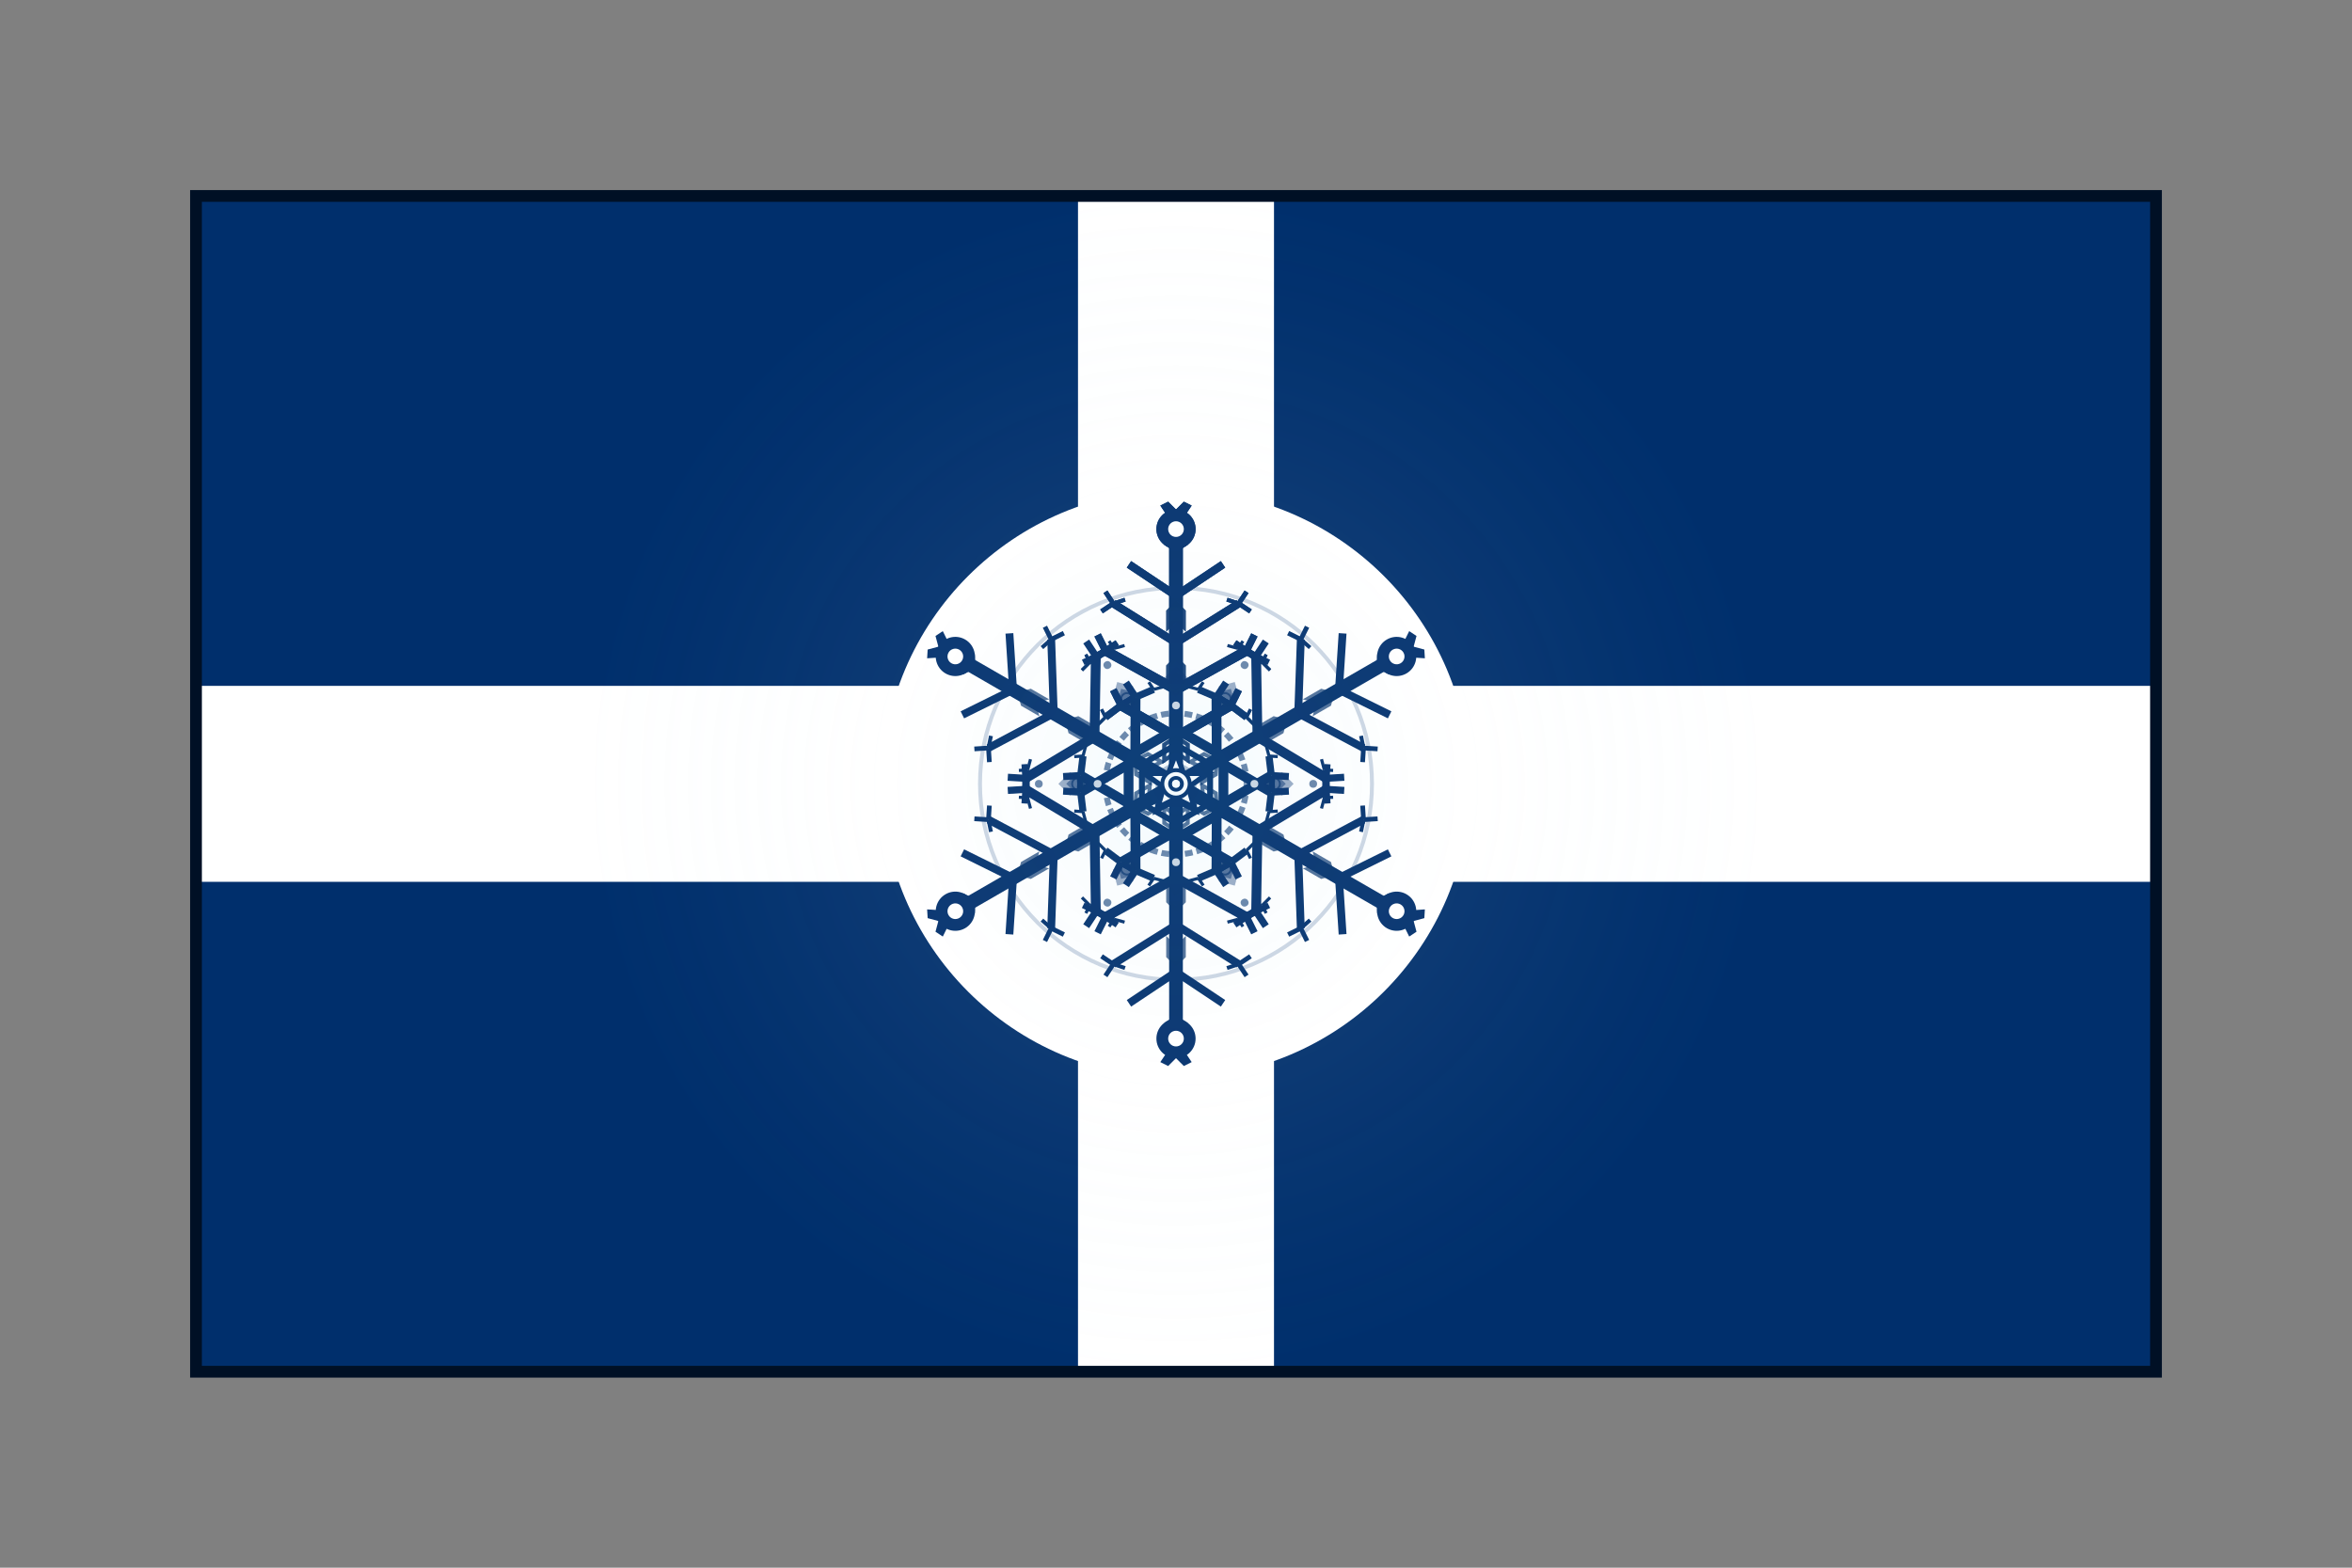 <svg width="600" height="400" viewBox="0 0 600 400" xmlns="http://www.w3.org/2000/svg">
  <rect x="0" y="0" width="600" height="400" fill="#808080" stroke="none"/>
  <!-- Flag shadow for depth -->
  <rect x="53" y="53" width="494" height="294" fill="rgba(0,0,0,0.15)"/>
  
  <!-- Main flag design - Indianapolis style -->
  <g>
    <!-- Dark blue background -->
    <rect x="50" y="50" width="500" height="300" fill="#002F6C"/>
    
    <!-- White cross -->
    <!-- Vertical bar -->
    <rect x="275" y="50" width="50" height="300" fill="#FFFFFF"/>
    <!-- Horizontal bar -->
    <rect x="50" y="175" width="500" height="50" fill="#FFFFFF"/>
    
    <!-- Central white circle -->
    <circle cx="300" cy="200" r="75" fill="#FFFFFF"/>
    
    <!-- Complex ornate ice crystal snowflake in center -->
    <g transform="translate(300, 200)">
      <!-- Animated rotation for the entire snowflake -->
      <g>
        <animateTransform 
          attributeName="transform" 
          type="rotate" 
          from="0" 
          to="360" 
          dur="90s" 
          repeatCount="indefinite"/>
        
        <!-- Main six arms with complex ornate branching -->
        <g id="snowflake-arm">
          <!-- Main arm with gradient thickness -->
          <line x1="0" y1="0" x2="0" y2="-65" stroke="#002F6C" stroke-width="3.5"/>
          <line x1="0" y1="-50" x2="0" y2="-65" stroke="#002F6C" stroke-width="2.5"/>
          
          <!-- Primary branches - more elaborate -->
          <line x1="0" y1="-12" x2="-14" y2="-20" stroke="#002F6C" stroke-width="2.5"/>
          <line x1="0" y1="-12" x2="14" y2="-20" stroke="#002F6C" stroke-width="2.5"/>
          <line x1="0" y1="-24" x2="-18" y2="-34" stroke="#002F6C" stroke-width="2.5"/>
          <line x1="0" y1="-24" x2="18" y2="-34" stroke="#002F6C" stroke-width="2.5"/>
          <line x1="0" y1="-36" x2="-16" y2="-46" stroke="#002F6C" stroke-width="2"/>
          <line x1="0" y1="-36" x2="16" y2="-46" stroke="#002F6C" stroke-width="2"/>
          <line x1="0" y1="-48" x2="-12" y2="-56" stroke="#002F6C" stroke-width="2"/>
          <line x1="0" y1="-48" x2="12" y2="-56" stroke="#002F6C" stroke-width="2"/>
          
          <!-- Secondary branches - more intricate -->
          <line x1="-14" y1="-20" x2="-18" y2="-17" stroke="#002F6C" stroke-width="1.8"/>
          <line x1="-14" y1="-20" x2="-16" y2="-24" stroke="#002F6C" stroke-width="1.8"/>
          <line x1="-14" y1="-20" x2="-11" y2="-22" stroke="#002F6C" stroke-width="1.5"/>
          <line x1="14" y1="-20" x2="18" y2="-17" stroke="#002F6C" stroke-width="1.8"/>
          <line x1="14" y1="-20" x2="16" y2="-24" stroke="#002F6C" stroke-width="1.8"/>
          <line x1="14" y1="-20" x2="11" y2="-22" stroke="#002F6C" stroke-width="1.5"/>
          
          <line x1="-18" y1="-34" x2="-22" y2="-31" stroke="#002F6C" stroke-width="1.8"/>
          <line x1="-18" y1="-34" x2="-20" y2="-38" stroke="#002F6C" stroke-width="1.8"/>
          <line x1="-18" y1="-34" x2="-15" y2="-36" stroke="#002F6C" stroke-width="1.5"/>
          <line x1="18" y1="-34" x2="22" y2="-31" stroke="#002F6C" stroke-width="1.8"/>
          <line x1="18" y1="-34" x2="20" y2="-38" stroke="#002F6C" stroke-width="1.8"/>
          <line x1="18" y1="-34" x2="15" y2="-36" stroke="#002F6C" stroke-width="1.5"/>
          
          <!-- Tertiary details - finer branches -->
          <line x1="-16" y1="-46" x2="-19" y2="-44" stroke="#002F6C" stroke-width="1.2"/>
          <line x1="-16" y1="-46" x2="-18" y2="-49" stroke="#002F6C" stroke-width="1.2"/>
          <line x1="-16" y1="-46" x2="-13" y2="-47" stroke="#002F6C" stroke-width="1"/>
          <line x1="16" y1="-46" x2="19" y2="-44" stroke="#002F6C" stroke-width="1.2"/>
          <line x1="16" y1="-46" x2="18" y2="-49" stroke="#002F6C" stroke-width="1.2"/>
          <line x1="16" y1="-46" x2="13" y2="-47" stroke="#002F6C" stroke-width="1"/>
          
          <!-- Quaternary micro-branches -->
          <line x1="-18" y1="-17" x2="-20" y2="-15" stroke="#002F6C" stroke-width="0.8"/>
          <line x1="-18" y1="-17" x2="-19" y2="-19" stroke="#002F6C" stroke-width="0.8"/>
          <line x1="18" y1="-17" x2="20" y2="-15" stroke="#002F6C" stroke-width="0.8"/>
          <line x1="18" y1="-17" x2="19" y2="-19" stroke="#002F6C" stroke-width="0.8"/>
          
          <line x1="-22" y1="-31" x2="-24" y2="-29" stroke="#002F6C" stroke-width="0.8"/>
          <line x1="-22" y1="-31" x2="-23" y2="-33" stroke="#002F6C" stroke-width="0.8"/>
          <line x1="22" y1="-31" x2="24" y2="-29" stroke="#002F6C" stroke-width="0.8"/>
          <line x1="22" y1="-31" x2="23" y2="-33" stroke="#002F6C" stroke-width="0.8"/>
          
          <!-- Decorative crystalline structures along the arm -->
          <polygon points="0,-8 3,-6 3,-10 0,-12 -3,-10 -3,-6" fill="none" stroke="#002F6C" stroke-width="1" opacity="0.7"/>
          <polygon points="0,-28 2,-26 2,-30 0,-32 -2,-30 -2,-26" fill="none" stroke="#002F6C" stroke-width="1" opacity="0.7"/>
          <polygon points="0,-42 2,-40 2,-44 0,-46 -2,-44 -2,-40" fill="none" stroke="#002F6C" stroke-width="1" opacity="0.7"/>
          
          <!-- Ornate end with crystal formation -->
          <g transform="translate(0, -65)">
            <circle cx="0" cy="0" r="5" fill="#002F6C"/>
            <path d="M 0,0 L -4,-6 L -2,-7 L 0,-5 L 2,-7 L 4,-6 Z" fill="#002F6C"/>
            <path d="M 0,0 L -3,4 L 0,6 L 3,4 Z" fill="#002F6C"/>
            <circle cx="0" cy="0" r="2" fill="#FFFFFF"/>
          </g>
        </g>
        
        <!-- Repeat arm 6 times at 60-degree intervals -->
        <use href="#snowflake-arm" transform="rotate(0)"/>
        <use href="#snowflake-arm" transform="rotate(60)"/>
        <use href="#snowflake-arm" transform="rotate(120)"/>
        <use href="#snowflake-arm" transform="rotate(180)"/>
        <use href="#snowflake-arm" transform="rotate(240)"/>
        <use href="#snowflake-arm" transform="rotate(300)"/>
        
        <!-- Complex ornate center pattern -->
        <g>
          <!-- Outer decorative ring -->
          <circle cx="0" cy="0" r="18" fill="none" stroke="#002F6C" stroke-width="1.5" stroke-dasharray="2,1" opacity="0.6"/>
          
          <!-- Inner hexagon with intricate pattern -->
          <polygon points="0,-14 12.1,-7 12.1,7 0,14 -12.1,7 -12.1,-7" 
                   fill="none" stroke="#002F6C" stroke-width="2.5"/>
          <polygon points="0,-10 8.7,-5 8.7,5 0,10 -8.7,5 -8.7,-5" 
                   fill="none" stroke="#002F6C" stroke-width="1.5"/>
          <polygon points="0,-6 5.2,-3 5.2,3 0,6 -5.2,3 -5.2,-3" 
                   fill="#002F6C" opacity="0.3"/>
          
          <!-- Complex center star -->
          <path d="M 0,-10 L 2.5,-3 L 10,-3 L 4,1 L 6,8 L 0,5 L -6,8 L -4,1 L -10,-3 L -2.5,-3 Z" 
                fill="#002F6C"/>
          <path d="M 0,-6 L 1.5,-2 L 6,-2 L 2.4,0.6 L 3.6,4.8 L 0,3 L -3.6,4.8 L -2.4,0.6 L -6,-2 L -1.5,-2 Z" 
                fill="#FFFFFF"/>
          
          <!-- Central crystalline core -->
          <g>
            <circle cx="0" cy="0" r="4" fill="#002F6C"/>
            <circle cx="0" cy="0" r="3" fill="#FFFFFF"/>
            <circle cx="0" cy="0" r="2" fill="#002F6C"/>
            <circle cx="0" cy="0" r="1" fill="#FFFFFF"/>
          </g>
        </g>
        
        <!-- Additional ornate decorative elements between arms -->
        <g id="between-arms">
          <g transform="translate(0, -25)">
            <polygon points="0,-3 2,-1 2,1 0,3 -2,1 -2,-1" fill="#002F6C" opacity="0.5"/>
            <circle cx="0" cy="0" r="1.5" fill="none" stroke="#002F6C" stroke-width="0.5" opacity="0.7"/>
          </g>
          <path d="M 0,-30 L 3,-27 L 0,-24 L -3,-27 Z" fill="#002F6C" opacity="0.4"/>
          <circle cx="0" cy="-35" r="1" fill="#002F6C" opacity="0.6"/>
        </g>
        <use href="#between-arms" transform="rotate(30)"/>
        <use href="#between-arms" transform="rotate(90)"/>
        <use href="#between-arms" transform="rotate(150)"/>
        <use href="#between-arms" transform="rotate(210)"/>
        <use href="#between-arms" transform="rotate(270)"/>
        <use href="#between-arms" transform="rotate(330)"/>
        
        <!-- Sparkling effect -->
        <g>
          <circle cx="0" cy="0" r="1" fill="#FFFFFF">
            <animate attributeName="opacity" values="1;0.3;1" dur="3s" repeatCount="indefinite"/>
          </circle>
          <circle cx="20" cy="0" r="1" fill="#FFFFFF" opacity="0.8">
            <animate attributeName="opacity" values="0.3;1;0.3" dur="3s" begin="1s" repeatCount="indefinite"/>
          </circle>
          <circle cx="-20" cy="0" r="1" fill="#FFFFFF" opacity="0.8">
            <animate attributeName="opacity" values="0.3;1;0.3" dur="3s" begin="1s" repeatCount="indefinite"/>
          </circle>
          <circle cx="0" cy="20" r="1" fill="#FFFFFF" opacity="0.8">
            <animate attributeName="opacity" values="0.3;1;0.3" dur="3s" begin="2s" repeatCount="indefinite"/>
          </circle>
          <circle cx="0" cy="-20" r="1" fill="#FFFFFF" opacity="0.8">
            <animate attributeName="opacity" values="0.3;1;0.3" dur="3s" begin="2s" repeatCount="indefinite"/>
          </circle>
        </g>
      </g>
      
      <!-- Subtle frost glow -->
      <circle cx="0" cy="0" r="50" fill="none" stroke="#002F6C" stroke-width="1" opacity="0.2">
        <animate attributeName="r" values="50;60;50" dur="5s" repeatCount="indefinite"/>
        <animate attributeName="opacity" values="0.2;0.1;0.2" dur="5s" repeatCount="indefinite"/>
      </circle>
    </g>
    
    <!-- Flag border -->
    <rect x="50" y="50" width="500" height="300" fill="none" stroke="#001025" stroke-width="3"/>
  </g>
  
  <!-- Frost shimmer effect -->
  <defs>
    <radialGradient id="frostShimmer" cx="50%" cy="50%">
      <stop offset="0%" style="stop-color:#87CEEB;stop-opacity:0.1">
        <animate attributeName="stop-opacity" values="0.1;0.2;0.1" dur="5s" repeatCount="indefinite"/>
      </stop>
      <stop offset="50%" style="stop-color:#FFFFFF;stop-opacity:0.05">
        <animate attributeName="stop-opacity" values="0.05;0.1;0.05" dur="5s" repeatCount="indefinite"/>
      </stop>
      <stop offset="100%" style="stop-color:#87CEEB;stop-opacity:0"/>
    </radialGradient>
  </defs>
  <circle cx="300" cy="200" r="150" fill="url(#frostShimmer)"/>
</svg>